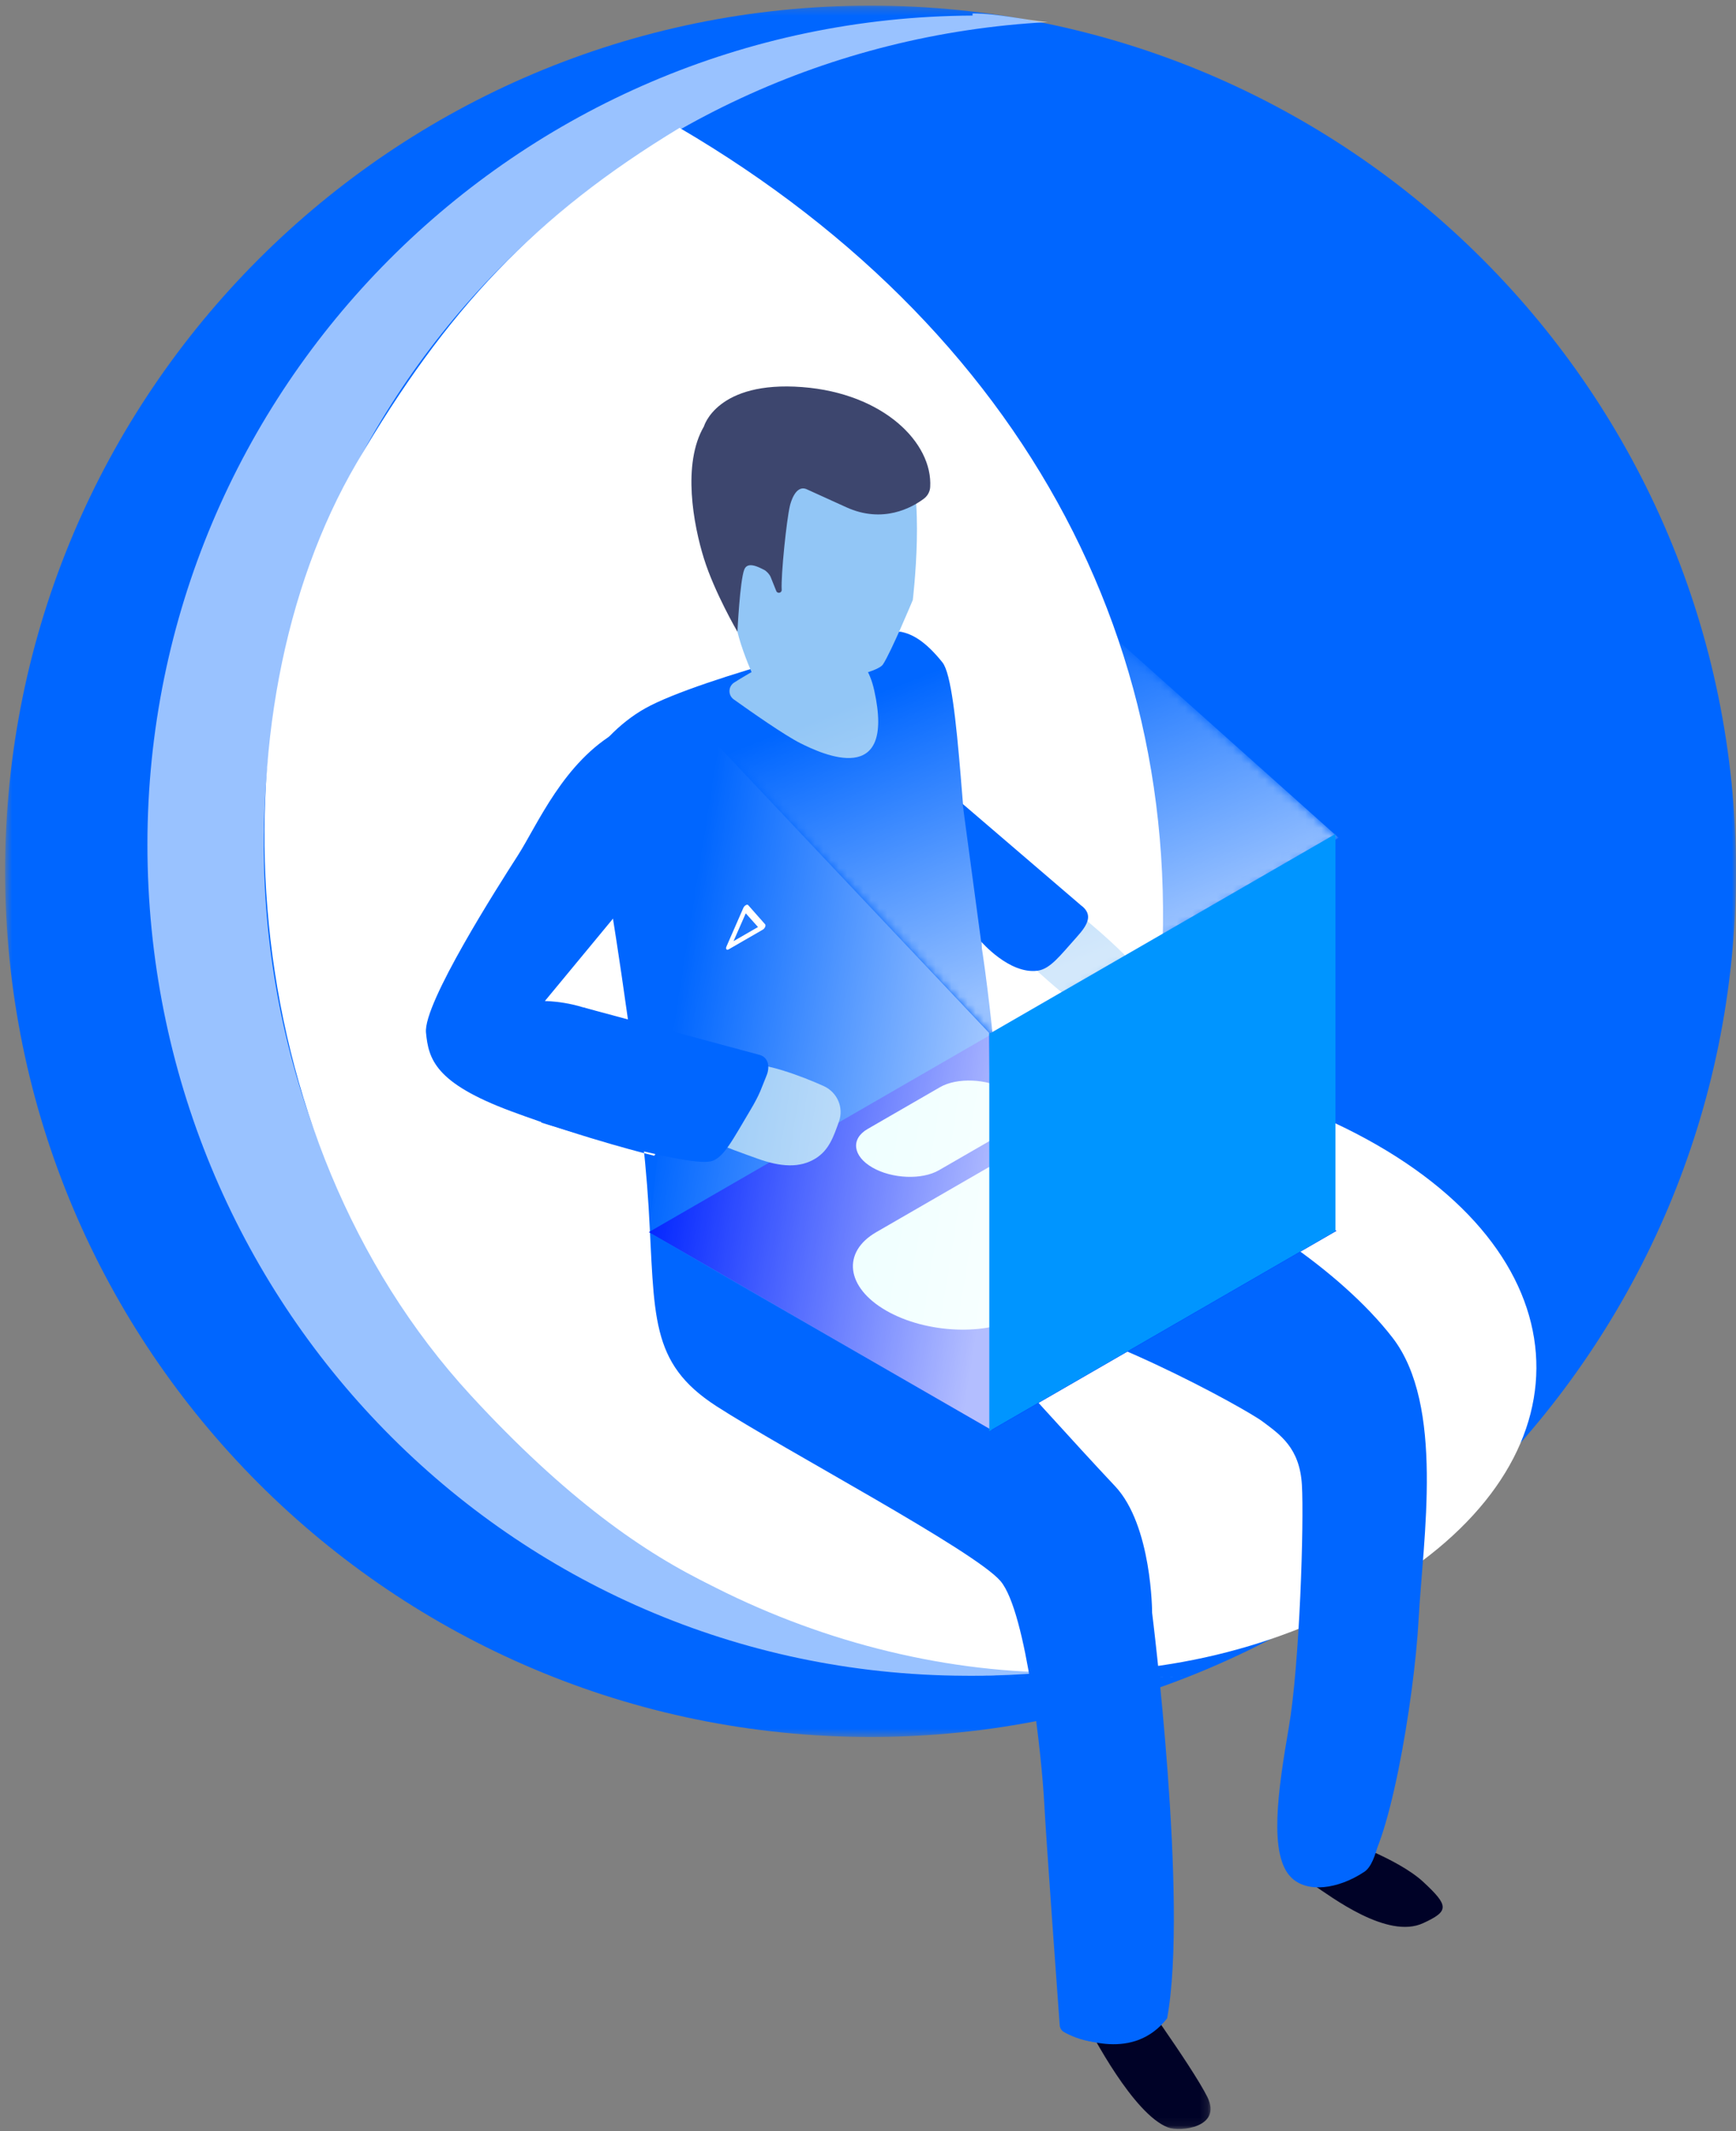 <?xml version="1.0" encoding="UTF-8"?>
<svg width="216px" height="265px" viewBox="0 0 216 265" version="1.1" xmlns="http://www.w3.org/2000/svg" xmlns:xlink="http://www.w3.org/1999/xlink">
    <rect x="0" y="0" width="216" height="265" fill="#808080" stroke="none"/>
    <!-- Generator: Sketch 52.5 (67469) - http://www.bohemiancoding.com/sketch -->
    <title>Group 78</title>
    <desc>Created with Sketch.</desc>
    <defs>
        <polygon id="path-1" points="0 0.259 215.362 0.259 215.362 215.548 0 215.548"></polygon>
        <path d="M4.157,49.632 C2.965,49.271 1.782,48.89 0.608,48.489 C1.278,42.209 1.889,37.842 1.889,37.842 C1.889,37.842 1.889,26.952 6.488,22.062 C11.119,17.171 20.903,6.314 20.903,6.314 C20.903,6.314 23.839,2.793 23.968,0.185 C31.339,0.74 24.261,9.151 24.261,9.151 C24.261,9.151 14.478,20.008 9.878,24.898 C5.247,29.789 5.247,40.679 5.247,40.679 C5.247,40.679 4.747,44.275 4.157,49.632" id="path-3"></path>
        <path d="M24.711,14.358 C24.711,14.358 20.634,14.358 17.373,16.281 C15.415,17.423 11.045,17.78 7.85,18.727 C7.099,21.791 6.415,24.953 5.86,28.018 C5.958,28.246 6.056,28.442 6.122,28.638 C5.958,28.703 5.828,28.768 5.697,28.801 C5.077,29.061 4.752,29.192 4.752,29.192 C4.752,29.192 3.577,27.431 2.5,25.182 C1.49,23.128 0.545,20.683 0.675,18.857 C0.772,17.357 2.369,16.476 4.491,15.889 C5.795,15.499 7.329,15.205 8.795,14.944 C10.849,14.52 12.84,14.097 13.982,13.444 C17.244,11.521 21.32,11.521 21.32,11.521 L12.709,1.121 C12.905,0.534 13.002,0.24 13.002,0.24 L24.711,14.358 Z" id="path-5"></path>
        <path d="M4.061,43.843 C2.949,43.233 1.848,42.603 0.76,41.955 C0.2,33.991 0.014,24.99 0.211,21.899 C0.473,17.27 2.918,15.64 5.104,14.009 C7.257,12.379 27.379,1.228 38.534,0.153 C43.099,-0.304 44.372,1.131 44.306,2.989 C43.621,2.891 42.837,2.891 41.892,2.989 C30.738,4.065 10.647,15.215 8.463,16.846 C6.277,18.476 3.831,20.106 3.57,24.735 C3.401,27.704 3.559,36.125 4.061,43.843" id="path-7"></path>
        <path d="M4.217,105.101 C3.003,104.881 1.796,104.641 0.596,104.381 C1.43,96.863 3.092,86.374 5.459,83.607 C8.72,79.825 32.366,67.305 40.78,61.893 C49.195,56.449 44.596,51.003 45.41,37.441 C45.574,34.637 46.03,31.377 46.682,27.986 C45.672,25.932 44.727,23.487 44.856,21.661 C44.954,20.161 46.551,19.281 48.673,18.694 C51.053,8.847 53.825,0.208 53.825,0.208 L56.891,3.925 L54.652,17.786 C54.325,19.025 54.947,19.987 54.652,21.291 C53.903,24.355 54.505,25.237 53.951,28.302 C53.886,28.563 53.313,30.845 53.25,31.106 C52.693,34.203 52.712,36.911 52.548,39.519 C51.733,53.081 52.585,59.286 44.139,64.73 C35.724,70.142 12.078,82.662 8.817,86.443 C6.666,88.959 5.111,97.856 4.217,105.101" id="path-9"></path>
        <path d="M30.515,37.2 C29.922,40.413 29.407,43.426 19.915,46.98 C10.393,50.501 0.652,53.54 0.652,53.54 C0.652,53.54 1.522,52.327 0.543,50.37 C3.218,49.262 9.446,46.784 16.525,44.143 C26.048,40.59 25.787,37.329 27.125,34.362 C28.494,31.363 18.156,16.137 15.71,12.355 C13.882,9.519 11.599,4.368 7.718,0.39 C13.752,4.368 16.785,11.605 19.101,15.192" id="path-11"></path>
        <polygon id="path-13" points="0.154 0.26 15.99 0.26 15.99 18.929 0.154 18.929"></polygon>
        <polygon id="path-15" points="77.094 17.786 43.429 53.372 0.353 28.724 32.211 0.259"></polygon>
        <linearGradient x1="64.182%" y1="13.551%" x2="28.423%" y2="75.599%" id="linearGradient-17">
            <stop stop-color="#FFFFFF" stop-opacity="0" offset="0%"></stop>
            <stop stop-color="#FFFFFF" stop-opacity="0.6" offset="100%"></stop>
        </linearGradient>
        <linearGradient x1="92.933%" y1="41.862%" x2="0%" y2="72.129%" id="linearGradient-18">
            <stop stop-color="#FFFFFF" stop-opacity="0" offset="0%"></stop>
            <stop stop-color="#FFFFFF" stop-opacity="0.7" offset="100%"></stop>
        </linearGradient>
    </defs>
    <g id="Services" stroke="none" stroke-width="1" fill="none" fill-rule="evenodd">
        <g id="SMS" transform="translate(-674, -2079)">
            <g id="Group-78" transform="translate(782, 2212) scale(-1, 1) translate(-782, -2212) translate(674, 2079)">
                <g id="Group-7" transform="translate(0, 0.442)">
                    <g id="Group-3">
                        <mask id="mask-2" fill="white">
                            <use xlink:href="#path-1"></use>
                        </mask>
                        <g id="Clip-2"></g>
                        <path d="M215.362,107.903 C215.362,167.354 167.152,215.548 107.681,215.548 C48.21,215.548 0,167.354 0,107.903 C0,48.454 48.21,0.259 107.681,0.259 C167.152,0.259 215.362,48.454 215.362,107.903" id="Fill-1" fill="#0066FF" mask="url(#mask-2)"></path>
                    </g>
                </g>
                <g id="Group-23" transform="translate(24.649, 1.143)">
                    <path d="M96.661,85.028 C96.661,85.028 99.91,78.507 99.91,75.248 C99.91,71.987 104.259,68.184 103.716,63.021 C103.171,57.859 104.827,48.621 96.661,48.621 C88.495,48.621 85.233,48.35 78.711,55.686 C76.127,59.761 77.833,71.118 77.833,71.118 C77.833,71.118 80.485,79.972 81.5,81.496 C82.516,83.021 95.562,85.028 95.562,85.028 L96.661,85.028 Z" id="Fill-11" fill="#FFB795"></path>
                    <path d="M75.722,60.304 C75.722,60.304 80.07,64.651 86.05,61.934 L92.029,59.217 C92.029,59.217 93.387,65.194 93.931,66.825 C94.474,68.455 93.931,74.432 93.931,74.432 L95.562,70.357 C95.562,70.357 98.279,68.727 98.823,70.085 C99.367,71.444 99.597,77.412 99.597,77.412 C99.597,77.412 102.45,72.521 103.762,68.315 C105.074,64.108 106.488,56.541 103.762,51.882 C103.762,51.882 102.156,46.176 91.52,46.992 C80.885,47.806 74.634,54.598 75.722,60.304" id="Fill-13" fill="#42210B"></path>
                    <path d="M106.798,14.756 C124.73,25.615 135.751,37.257 146.99,56.448 C165.13,87.422 162.682,139.886 132.769,172.372 C121.032,185.118 111.155,192.056 102.659,196.068 C77.662,178.707 53.113,161.774 48.201,131.603 C40.389,83.617 62.179,40.882 106.798,14.756 Z" id="Fill-15" fill="#FFFFFF"></path>
                    <path d="M107.277,193.6 C80.784,208.891 46.931,212.2 20.271,196.812 C-6.39,181.425 -6.525,156.556 19.97,141.264 C46.463,125.973 89.554,126.051 116.215,141.438 C142.875,156.825 133.771,177.703 107.277,192.994 L107.277,193.6 Z" id="Fill-17" fill="#FFFFFF"></path>
                    <path d="M51.567,117.459 C50.581,118.454 50.499,120.037 51.402,121.108 C52.413,122.305 53.257,123.327 54.712,123.622 C56.456,123.974 58.124,123.232 59.975,121.65 C61.827,120.067 67.643,115.027 67.449,113.323 C67.253,111.617 61.167,111.346 59.193,111.42 C57.972,111.464 53.111,115.902 51.567,117.459" id="Fill-19" fill="#92C6F6"></path>
                    <path d="M70.343,0.531 C67.187,0.531 64.06,1.315 60.991,1.605 C115.334,4.499 158.531,48.836 158.531,103.884 C158.531,158.903 115.45,203.822 61.165,206.832 C64.204,207.093 67.244,207.238 70.343,207.238 C33.137,207.412 33.451,207.412 71.282,207.238 C128.029,206.977 173.008,160.67 173.008,103.884 C173.008,47.129 127.09,1.081 70.343,0.792 L70.343,0.531 Z" id="Fill-21" fill="#FFFFFF" opacity="0.6"></path>
                </g>
                <g id="Group-39" transform="translate(51.896, 92.28)">
                    <g id="Group-26" transform="translate(20.338, 71.508)">
                        <mask id="mask-4" fill="white">
                            <use xlink:href="#path-3"></use>
                        </mask>
                        <g id="Clip-25"></g>
                        <path d="M24.261,9.151 C24.261,9.151 14.478,20.008 9.878,24.898 C5.247,29.789 5.247,40.679 5.247,40.679 C5.247,40.679 0.582,74.227 2.931,89.062 C1.954,88.671 0.877,88.019 -0.297,87.007 C-2.972,72.597 1.889,37.842 1.889,37.842 C1.889,37.842 1.889,26.952 6.488,22.062 C11.119,17.171 20.903,6.314 20.903,6.314 C20.903,6.314 23.839,2.793 23.968,0.185 C31.339,0.74 24.261,9.151 24.261,9.151" id="Fill-24" mask="url(#mask-4)"></path>
                    </g>
                    <g id="Group-29" transform="translate(76.442, 21.733)">
                        <mask id="mask-6" fill="white">
                            <use xlink:href="#path-5"></use>
                        </mask>
                        <g id="Clip-28"></g>
                        <path d="M24.711,14.358 C24.711,14.358 20.634,14.358 17.373,16.281 C15.415,17.423 11.045,17.78 7.85,18.727 C7.099,21.791 6.415,24.953 5.86,28.018 C5.958,28.246 6.056,28.442 6.122,28.638 C5.958,28.703 5.828,28.768 5.697,28.801 C5.077,29.061 4.752,29.192 4.752,29.192 C4.752,29.192 3.577,27.431 2.5,25.182 C1.49,23.128 0.545,20.683 0.675,18.857 C0.772,17.357 2.369,16.476 4.491,15.889 C5.795,15.499 7.329,15.205 8.795,14.944 C10.849,14.52 12.84,14.097 13.982,13.444 C17.244,11.521 21.32,11.521 21.32,11.521 L12.709,1.121 C12.905,0.534 13.002,0.24 13.002,0.24 L24.711,14.358 Z" id="Fill-27" mask="url(#mask-6)"></path>
                    </g>
                    <g id="Group-32" transform="translate(0, 68.704)">
                        <mask id="mask-8" fill="white">
                            <use xlink:href="#path-7"></use>
                        </mask>
                        <g id="Clip-31"></g>
                        <path d="M5.201,54.894 C6.57,62.751 10.093,72.532 7.647,73.901 C5.201,75.271 2.755,77.977 -0.506,75.792 C-0.996,75.467 -1.485,74.749 -1.973,73.739 C0.374,74.096 2.331,72.173 4.288,71.065 C6.735,69.695 3.18,59.915 1.842,52.057 C0.473,44.167 -0.081,26.496 0.211,21.899 C0.473,17.27 2.918,15.64 5.104,14.009 C7.257,12.379 27.379,1.228 38.534,0.153 C43.099,-0.304 44.372,1.131 44.306,2.989 C43.621,2.891 42.837,2.891 41.892,2.989 C30.738,4.065 10.647,15.215 8.463,16.846 C6.277,18.476 3.831,20.106 3.57,24.735 C3.309,29.333 3.831,47.004 5.201,54.894" id="Fill-30" mask="url(#mask-8)"></path>
                    </g>
                    <g id="Group-35" transform="translate(32.26, 18.929)">
                        <mask id="mask-10" fill="white">
                            <use xlink:href="#path-9"></use>
                        </mask>
                        <g id="Clip-34"></g>
                        <path d="M54.652,17.786 C54.325,19.025 54.947,19.987 54.652,21.291 C53.903,24.355 54.505,25.237 53.951,28.302 C53.886,28.563 53.313,30.845 53.25,31.106 C52.693,34.203 52.712,36.911 52.548,39.519 C51.733,53.081 52.585,59.286 44.139,64.73 C35.724,70.142 12.078,82.662 8.817,86.443 C5.555,90.258 3.664,108.744 3.37,113.895 C3.11,119.047 1.479,142.423 1.479,142.423 C1.479,142.423 -1.783,148.389 -8.86,142.423 C-8.893,142.163 -8.957,141.901 -8.991,141.641 C-4.13,143.727 -1.879,139.586 -1.879,139.586 C-1.879,139.586 -0.249,116.21 0.012,111.059 C0.273,105.907 2.196,87.421 5.459,83.607 C8.72,79.825 32.366,67.305 40.78,61.893 C49.195,56.449 44.596,51.003 45.41,37.441 C45.574,34.637 46.03,31.377 46.682,27.986 C45.672,25.932 44.727,23.487 44.856,21.661 C44.954,20.161 46.551,19.281 48.673,18.694 C51.053,8.847 53.825,0.208 53.825,0.208 L56.891,3.925" id="Fill-33" mask="url(#mask-10)"></path>
                    </g>
                    <g id="Group-38" transform="translate(82.052, 0)">
                        <mask id="mask-12" fill="white">
                            <use xlink:href="#path-11"></use>
                        </mask>
                        <g id="Clip-37"></g>
                        <path d="M30.515,37.2 C29.922,40.413 29.407,43.426 19.915,46.98 C10.393,50.501 0.652,53.54 0.652,53.54 C0.652,53.54 1.522,52.327 0.543,50.37 C3.218,49.262 9.446,46.784 16.525,44.143 C26.048,40.59 25.787,37.329 27.125,34.362 C28.494,31.363 18.156,16.137 15.71,12.355 C13.882,9.519 11.599,4.368 7.718,0.39 C13.752,4.368 16.785,11.605 19.101,15.192 C21.546,18.973 31.509,31.807 30.515,37.2" id="Fill-36" mask="url(#mask-12)"></path>
                    </g>
                </g>
                <g id="Group-77" transform="translate(36.468, 47.413)">
                    <g id="Group-42" transform="translate(28.753, 198.399)">
                        <mask id="mask-14" fill="white">
                            <use xlink:href="#path-13"></use>
                        </mask>
                        <g id="Clip-41"></g>
                        <path d="M15.675,0.26 C15.675,0.26 16.383,4.335 15.675,5.693 C14.967,7.051 9.769,17.085 5.455,18.735 C3.931,19.318 -1.34,18.735 0.562,14.931 C2.465,11.127 10.347,0.26 10.347,0.26 L15.675,0.26 Z" id="Fill-40" fill="#000227" mask="url(#mask-14)"></path>
                    </g>
                    <path d="M17.944,181.133 C17.944,181.133 18.76,185.208 16.314,186.838 C13.868,188.468 6.899,193.787 2.453,191.728 C-0.75,190.246 -0.808,189.612 2.453,186.594 C5.714,183.578 13.052,181.133 13.052,181.133 L17.944,181.133 Z" id="Fill-43" fill="#000227"></path>
                    <path d="M47.058,205.272 C45.071,206.238 38.449,208.88 34.314,203.566 C31.653,189.166 36.181,153.142 36.181,153.142 C36.181,153.142 36.181,142.274 40.801,137.383 C45.422,132.493 55.205,121.625 55.205,121.625 C55.205,121.625 63.632,111.573 52.488,112.659 C41.345,113.746 21.232,124.886 19.058,126.516 C16.884,128.146 14.438,129.776 14.166,134.394 C13.894,139.013 14.438,156.674 15.797,164.553 C17.156,172.431 20.689,182.213 18.243,183.571 C15.797,184.929 13.351,187.647 10.09,185.473 C6.828,183.299 3.566,164.01 3.023,153.957 C2.48,143.904 -0.239,127.33 6.284,118.908 C12.807,110.486 25.581,102.063 35.637,98.531 C45.694,94.999 54.934,92.554 54.934,92.554 C54.934,92.554 56.528,73.223 58.159,66.159 C59.789,59.095 60.098,37.672 62.272,34.955 C64.446,32.238 66.077,31.423 67.437,31.151 C68.795,30.879 92.441,36.857 99.235,40.66 C106.03,44.464 109.291,52.343 111.738,56.147 C114.184,59.951 124.511,75.165 123.153,78.155 C121.794,81.142 122.065,84.403 112.553,87.935 C103.04,91.467 95.158,94.727 95.158,94.727 C95.158,94.727 90.81,88.207 91.082,84.403 C91.353,80.599 101.138,80.871 104.399,78.969 C107.661,77.067 111.738,77.067 111.738,77.067 L100.051,62.939 C100.051,62.939 92.441,86.576 91.625,100.161 C90.81,113.746 95.431,119.18 87.005,124.614 C78.58,130.048 54.934,142.545 51.672,146.349 C48.411,150.153 46.509,168.627 46.237,173.79 C45.99,178.475 47.346,200.336 47.598,204.339 C47.624,204.732 47.413,205.099 47.058,205.272" id="Fill-45" fill="#0066FF"></path>
                    <path d="M47.143,205.275 C45.767,206.05 41.72,207.847 37.384,205.156 C34.722,190.756 39.558,155.98 39.558,155.98 C39.558,155.98 39.558,145.112 44.178,140.221 C48.798,135.331 58.583,124.463 58.583,124.463 C58.583,124.463 67.008,114.41 55.865,115.497 C44.722,116.584 24.61,127.723 22.436,129.353 C20.261,130.983 17.815,132.613 17.544,137.233 C17.272,141.851 17.815,159.512 19.174,167.391 C20.533,175.27 21.691,183.235 18.886,186.04 C16.908,188.018 13.03,187.513 9.769,185.339 C6.508,183.165 6.944,166.847 6.4,156.795 C5.857,146.742 3.139,130.169 9.662,121.746 C16.184,113.324 28.958,104.901 39.015,101.369 C49.071,97.837 58.312,95.392 58.312,95.392 C58.312,95.392 56.409,66.321 58.039,59.257 C59.67,52.193 63.475,40.51 65.65,37.793 C67.824,35.077 69.455,34.261 70.814,33.989 C72.172,33.717 95.818,39.694 102.613,43.498 C109.408,47.302 112.669,55.181 115.115,58.985 C117.561,62.789 126.886,77.376 126.53,80.992 C126.208,84.259 125.443,87.242 115.93,90.774 C106.417,94.305 98.133,96.304 98.133,96.304 C98.133,96.304 94.187,91.045 94.459,87.242 C94.731,83.438 104.515,83.71 107.776,81.808 C111.038,79.906 115.115,79.906 115.115,79.906 L103.428,65.777 C103.428,65.777 99.65,89.03 98.834,102.614 C98.018,116.199 98.807,122.018 90.382,127.451 C81.957,132.885 58.312,145.383 55.05,149.187 C51.789,152.991 49.886,171.466 49.614,176.629 C49.367,181.324 47.935,200.931 47.678,204.433 C47.653,204.787 47.452,205.1 47.143,205.275" id="Fill-47" fill="#0066FF"></path>
                    <path d="M88.178,37.457 C88.939,37.938 88.968,39.035 88.236,39.558 C86.011,41.146 81.874,44.04 79.939,45.008 C77.22,46.366 68.04,50.651 70.758,38.426 C72.971,28.469 83.953,34.79 88.178,37.457" id="Fill-49" fill="#92C6F6"></path>
                    <path d="M84.843,38.758 C84.843,38.758 88.092,32.238 88.092,28.978 C88.092,25.717 92.441,21.914 91.897,16.751 C91.353,11.589 93.009,2.351 84.843,2.351 C76.677,2.351 73.415,2.08 66.893,9.416 C64.309,13.491 65.958,27.194 65.958,27.194 C65.958,27.194 68.667,33.702 69.682,35.226 C70.698,36.751 83.744,38.758 83.744,38.758 L84.843,38.758 Z" id="Fill-51" fill="#92C6F6"></path>
                    <path d="M63.794,13.159 C63.829,13.733 64.123,14.259 64.583,14.603 C66.03,15.683 69.652,17.745 74.231,15.664 L79.234,13.391 C80.519,12.911 81.128,14.96 81.253,15.499 C81.668,17.285 82.374,24.057 82.271,25.933 C82.248,26.327 82.799,26.448 82.946,26.08 L83.639,24.349 C83.773,24.012 84.148,23.604 84.472,23.44 C85.253,23.043 86.522,22.402 86.924,23.405 C87.468,24.764 87.779,31.142 87.779,31.142 C87.779,31.142 90.632,26.252 91.945,22.045 C93.256,17.838 94.67,10.272 91.945,5.612 C91.945,5.612 90.338,-0.094 79.703,0.722 C69.606,1.495 63.461,7.655 63.794,13.159" id="Fill-53" fill="#3D466E"></path>
                    <polygon id="Fill-55" fill="#0024FF" points="56.156 130.411 13.243 105.644 55.887 81.032 98.8 105.799"></polygon>
                    <path d="M62.708,98.106 L53.687,92.9 C51.572,91.679 51.84,89.528 54.282,88.118 C56.724,86.709 60.452,86.554 62.567,87.775 L71.588,92.981 C73.703,94.202 73.435,96.354 70.993,97.764 C68.552,99.173 64.823,99.327 62.708,98.106" id="Fill-57" fill="#E3FFFF"></path>
                    <path d="M52.404,116.25 L34.018,105.639 C29.708,103.151 30.253,98.766 35.231,95.893 C40.208,93.02 47.806,92.705 52.117,95.193 L70.502,105.805 C74.812,108.292 74.267,112.678 69.29,115.55 C64.312,118.423 56.714,118.738 52.404,116.25" id="Fill-59" fill="#E3FFFF"></path>
                    <g id="Group-63" transform="translate(12.623, 28.042)">
                        <mask id="mask-16" fill="white">
                            <use xlink:href="#path-15"></use>
                        </mask>
                        <g id="Clip-62"></g>
                        <polygon id="Fill-61" fill="url(#linearGradient-17)" mask="url(#mask-16)" points="77.094 17.786 43.429 53.372 0.353 28.724 32.211 0.259"></polygon>
                    </g>
                    <path d="M77.016,87.654 C75.355,88.418 74.529,90.317 75.142,92.039 C75.828,93.967 76.392,95.604 78.036,96.629 C80.006,97.859 82.384,97.717 85.374,96.629 C88.364,95.543 94.886,93.369 95.43,91.195 C95.974,89.022 88.657,85.903 86.21,85.088 C84.697,84.583 79.617,86.458 77.016,87.654" id="Fill-64" fill="#92C6F6"></path>
                    <g id="Group-68" transform="translate(55.701, 43.063)" fill="url(#linearGradient-18)">
                        <polygon id="Fill-66" points="43.059 62.803 0.454 87.348 0.74 37.968 36.169 0.478"></polygon>
                    </g>
                    <polygon id="Fill-69" fill="#0095FF" points="56.442 130.554 13.368 105.695 13.368 56.286 56.442 81.144"></polygon>
                    <path d="M85.04,83.758 C83.914,84.062 83.708,85.26 84.157,86.335 C84.808,87.891 84.908,88.525 86.211,90.696 C88.315,94.201 89.523,96.686 91.12,97.005 C94.626,97.706 112.19,92.178 112.19,92.178 L106.999,77.846 L85.04,83.758 Z" id="Fill-71" fill="#0066FF"></path>
                    <path d="M45.063,65.139 C43.429,66.325 44.23,67.625 45.533,69.076 C47.637,71.42 48.846,73.081 50.442,73.295 C53.949,73.763 57.458,69.664 57.458,69.664 L59.759,52.545 L45.063,65.139 Z" id="Fill-73" fill="#0066FF"></path>
                    <path d="M85.217,67.863 L86.742,66.159 L88.265,69.622 L85.217,67.863 Z M89.137,70.276 L87.043,65.486 C86.984,65.351 86.878,65.231 86.768,65.161 C86.759,65.156 86.751,65.15 86.742,65.145 C86.732,65.139 86.723,65.134 86.714,65.13 C86.604,65.073 86.498,65.071 86.439,65.138 L84.345,67.51 C84.309,67.543 84.289,67.594 84.289,67.663 C84.289,67.698 84.295,67.736 84.305,67.775 C84.307,67.781 84.309,67.787 84.31,67.792 C84.312,67.795 84.313,67.799 84.314,67.802 C84.314,67.804 84.315,67.806 84.316,67.809 C84.344,67.89 84.392,67.975 84.459,68.052 C84.52,68.121 84.588,68.174 84.652,68.207 L86.546,69.3 L86.936,69.525 L88.829,70.618 C88.895,70.66 88.963,70.685 89.024,70.686 C89.089,70.686 89.139,70.657 89.167,70.608 C89.167,70.607 89.168,70.605 89.169,70.604 C89.17,70.601 89.171,70.599 89.172,70.597 C89.174,70.594 89.176,70.59 89.176,70.587 L89.176,70.586 C89.187,70.56 89.193,70.528 89.193,70.493 C89.193,70.425 89.173,70.35 89.137,70.276 Z" id="Fill-75" fill="#FFFFFF"></path>
                </g>
            </g>
        </g>
    </g>
</svg>